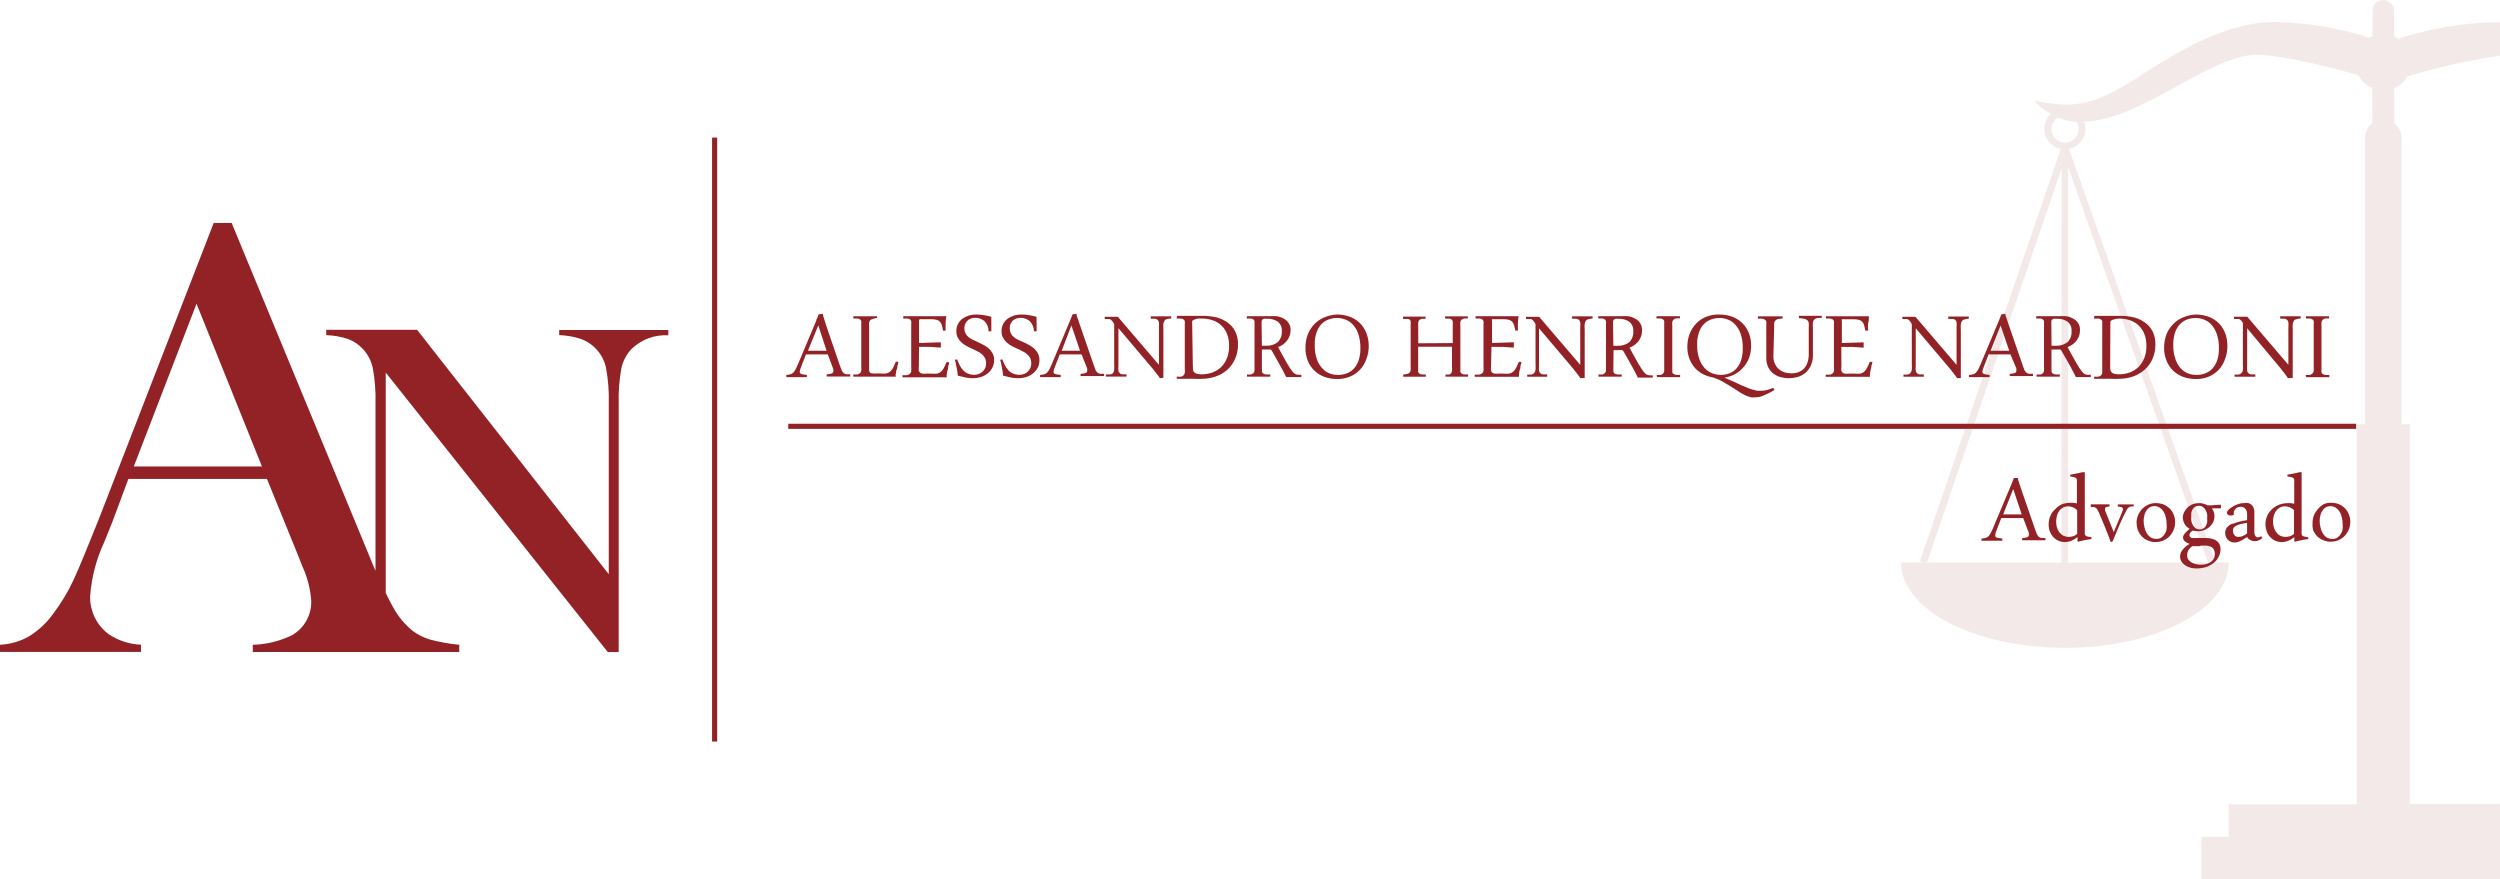 <?xml version="1.0" encoding="UTF-8"?> <svg xmlns="http://www.w3.org/2000/svg" id="Camada_1" viewBox="0 0 488.61 171.83"><defs><style>.cls-1{fill:none;stroke:#932226;stroke-miterlimit:10;}.cls-2,.cls-3{fill:#932226;}.cls-3{isolation:isolate;opacity:.1;}</style></defs><path class="cls-3" d="M462.23,26.96v55.96h-1.62v74.27h-25.03v6.34h-5.33v8.3h58.35v-14.71h-17.6V82.92h-1.62V26.96c0-1.12-.54-2.16-1.43-2.83v-6.88c1.08-.48,1.99-1.3,2.58-2.33,5.92-1.79,11.96-3.14,18.08-4.04V4.35h-1.09c-6.38,.15-12.71,1.23-18.76,3.22-.27-.18-.55-.33-.85-.46V1.96c-.09-1.17-1.11-2.04-2.28-1.95-1.05,.08-1.87,.91-1.95,1.95V7.05c-.21,.09-.43,.2-.63,.32-5.94-1.91-12.14-2.95-18.39-3.08-12.36,0-24.69,9.81-30.25,12.9s-9.34,4.12-16.91,2.45c.97,1.05,2.09,1.94,3.33,2.63-1.62,1.5-1.71,4.03-.2,5.64,.57,.61,1.31,1.03,2.13,1.19l-27.53,80.61,.64,.22h-4.34c0,9.2,14.34,16.69,32.03,16.69s32.03-7.47,32.03-16.69h-3.33l.63-.22-28.52-80.61c1.87-.38,3.21-2.02,3.21-3.92,0-.48-.09-.95-.27-1.39,11.39-.33,25.02-13.48,34.19-13.07,5.48,.24,14.06,2.45,19.43,3.99,.59,1.13,1.56,2.01,2.73,2.51v6.88c-.89,.67-1.42,1.72-1.41,2.83h-.02Zm-59.34,83h-26.28l26.32-77.05-.04,77.05h0Zm28.64,0h-27.31V32.72l27.31,77.22h0Zm-27.96-82.07c-1.47-.02-2.64-1.23-2.61-2.71,.01-.9,.48-1.72,1.23-2.2,1.17,.48,2.41,.77,3.68,.85,.27,.43,.41,.92,.42,1.42-.03,1.47-1.24,2.65-2.71,2.63h0Z"></path><g><line class="cls-1" x1="139.67" y1="26.89" x2="139.67" y2="144.93"></line><line class="cls-1" x1="460.5" y1="83.32" x2="154.06" y2="83.32"></line><path class="cls-2" d="M161.78,69.27h-4.26l-.96,2.47c-.12,.29-.21,.59-.26,.9,0,.2,.11,.38,.3,.45,.35,.11,.72,.17,1.09,.17v.45h-4.01v-.43c.27-.01,.53-.05,.79-.13,.21-.04,.4-.15,.55-.3,.17-.17,.32-.38,.43-.6,.15-.26,.3-.6,.49-1.02l3.58-8.53c0-.26,.19-.47,.26-.66s.15-.38,.23-.6l.79-.11c.08,.37,.18,.73,.3,1.09l.28,.92,2.81,8.23c.1,.3,.21,.59,.34,.87,.09,.18,.21,.34,.36,.47,.14,.12,.31,.2,.49,.23,.26,.02,.53,.02,.79,0v.45h-4.6v-.43c.34-.01,.68-.07,1-.17,.18-.07,.3-.25,.3-.45,.02-.11,.02-.21,0-.32-.03-.14-.07-.27-.13-.41l-.96-2.56v.02Zm-3.88-.72h3.65l-1.62-4.95-2.03,4.95Z"></path><path class="cls-2" d="M171.43,62.15c-.29,.04-.57,.09-.85,.17-.18,.05-.35,.14-.49,.26-.12,.13-.2,.29-.23,.47-.03,.26-.03,.51,0,.77v7.93c0,.23,0,.47,0,.7,.03,.16,.11,.31,.23,.43,.15,.08,.32,.12,.49,.11,.27,.03,.54,.03,.81,0h.66c.4,.04,.8,.04,1.19,0,.29-.07,.56-.21,.79-.41,.22-.22,.41-.47,.55-.75,.15-.32,.32-.68,.51-1.13h.49c0,.24-.06,.5-.19,.77,0,.28,0,.55-.17,.81s0,.51-.13,.75,0,.43,0,.58h-8.31v-.43c.28,.02,.55,.02,.83,0,.18-.05,.34-.14,.49-.26,.12-.13,.2-.29,.23-.47,.03-.26,.03-.51,0-.77v-8.4c.03-.16,.03-.33,0-.49-.03-.13-.11-.25-.21-.34-.15-.1-.32-.16-.49-.19h-.85v-.45h4.63l.02,.34h0Z"></path><path class="cls-2" d="M179.56,71.68c0,.23,0,.47,0,.7,.03,.16,.11,.31,.23,.43,.13,.12,.29,.19,.47,.21,.27,.03,.54,.03,.81,0h.94c.39,.04,.78,.04,1.17,0,.28-.07,.55-.21,.77-.41,.23-.21,.42-.47,.55-.75,.17-.32,.34-.68,.53-1.13l.47,.11c0,.24-.06,.5-.19,.77,0,.28,0,.55-.15,.81-.06,.25-.1,.49-.13,.75-.02,.19-.02,.38,0,.58h-8.65v-.43c.31,.02,.61,.02,.92,0,.19-.05,.38-.13,.53-.26,.14-.12,.23-.29,.26-.47,.03-.26,.03-.51,0-.77v-8.55c.03-.16,.03-.33,0-.49-.03-.13-.11-.25-.21-.34-.15-.1-.32-.16-.49-.19h-.85v-.45h8.4c-.07,.45-.11,.89-.13,1.34v1.47h-.51c-.05-.37-.13-.73-.23-1.09-.09-.24-.22-.47-.38-.66-.18-.18-.41-.31-.66-.36-.34-.09-.69-.12-1.04-.11h-1.77c-.16-.04-.33-.04-.49,0-.09,.11-.12,.25-.11,.38v4.26l4.26-.13h0v1.04l-2.13-.15h-2.13l-.04,3.86-.02,.03Z"></path><path class="cls-2" d="M187.06,70.23c.16,.41,.33,.81,.53,1.19,.17,.35,.39,.68,.66,.96,.26,.27,.57,.49,.92,.64,.4,.16,.83,.24,1.26,.23,.31,0,.62-.06,.92-.17,.27-.11,.52-.26,.72-.47,.2-.2,.37-.44,.49-.7,.12-.28,.17-.59,.17-.9,0-.36-.07-.72-.23-1.04-.15-.28-.35-.54-.6-.75-.26-.22-.55-.41-.85-.55l-.96-.47c-.38-.17-.77-.34-1.15-.55-.36-.19-.7-.43-1-.7-.3-.28-.55-.6-.75-.96-.2-.39-.29-.82-.28-1.26,0-.49,.1-.97,.32-1.41,.21-.4,.5-.75,.85-1.02,.39-.27,.81-.48,1.26-.62,.5-.15,1.02-.22,1.53-.21,.49,0,.97,.04,1.45,.13,.48,.07,.96,.18,1.43,.32v2.84h-.53c0-.73-.29-1.44-.79-1.98-.52-.45-1.19-.69-1.88-.66-.28,0-.56,.05-.83,.15-.24,.09-.46,.22-.64,.41-.18,.17-.33,.38-.43,.62-.11,.25-.17,.53-.17,.81,0,.34,.05,.69,.19,1,.14,.26,.32,.5,.53,.7,.24,.21,.5,.39,.79,.53l.94,.43,1.19,.58c.39,.19,.76,.44,1.09,.72,.31,.29,.58,.63,.79,1,.21,.41,.31,.86,.3,1.32,0,1.02-.47,1.98-1.28,2.6-.39,.32-.84,.56-1.32,.7-.5,.15-1.01,.23-1.53,.23-.48,0-.96-.04-1.43-.13l-1.56-.38c0-.55-.13-1.07-.21-1.56s-.19-.98-.34-1.53l.43-.09h0Z"></path><path class="cls-2" d="M195.89,70.23c.16,.41,.33,.81,.53,1.19,.18,.35,.41,.68,.68,.96,.25,.28,.57,.5,.92,.64,.4,.16,.83,.24,1.26,.23,.31,0,.61-.06,.9-.17,.27-.11,.52-.26,.72-.47,.21-.2,.38-.44,.49-.7,.12-.28,.17-.59,.17-.9,0-.36-.07-.72-.23-1.04-.15-.28-.35-.54-.6-.75-.26-.23-.54-.41-.85-.55-.3-.17-.64-.32-.96-.47s-.75-.34-1.13-.55c-.37-.18-.72-.42-1.02-.7s-.55-.6-.75-.96c-.2-.39-.29-.82-.28-1.26,0-.49,.1-.97,.32-1.41,.21-.4,.5-.75,.85-1.02,.39-.27,.81-.48,1.26-.62,.5-.15,1.02-.22,1.53-.21,.49,0,.99,.04,1.47,.13,.48,.07,.96,.18,1.43,.32-.02,.25-.02,.5,0,.75v2.09h-.51c-.02-.74-.31-1.44-.81-1.98-.52-.45-1.19-.69-1.88-.66-.28,0-.55,.05-.81,.15-.25,.08-.48,.22-.66,.41-.18,.18-.32,.39-.43,.62-.11,.26-.16,.53-.15,.81,0,.34,.05,.69,.19,1,.12,.27,.3,.51,.53,.7,.23,.22,.48,.4,.77,.53l.94,.43c.41,.17,.81,.36,1.19,.58,.39,.19,.76,.44,1.09,.72,.32,.28,.59,.62,.79,1,.21,.41,.31,.86,.3,1.32,0,.52-.1,1.03-.34,1.49-.23,.43-.55,.81-.94,1.11-.39,.33-.84,.56-1.32,.7-.5,.15-1.01,.23-1.53,.23-.48,0-.96-.05-1.43-.13l-1.56-.38c0-.55-.13-1.07-.21-1.56s-.19-.98-.34-1.53l.41-.09h0Z"></path><path class="cls-2" d="M211.38,69.27h-4.26l-.96,2.47c-.12,.29-.21,.59-.26,.9,0,.2,.12,.39,.32,.45,.35,.12,.72,.17,1.09,.17v.45h-4.03v-.43c.27-.01,.55-.06,.81-.13,.2-.04,.39-.15,.53-.3,.17-.18,.32-.38,.45-.6,.13-.26,.3-.6,.47-1.02l3.58-8.53c.11-.26,.19-.47,.26-.66s.15-.38,.23-.6l.79-.11c0,.41,.19,.77,.3,1.09s.19,.64,.3,.92l2.81,8.14c.09,.3,.2,.59,.32,.87,.09,.18,.22,.34,.36,.47,.15,.12,.32,.2,.51,.23,.26,.02,.53,.02,.79,0v.45h-4.6v-.43c.34-.01,.68-.07,1-.17,.18-.07,.3-.25,.3-.45v-.32s0-.26-.13-.41l-.98-2.47v.02Zm-3.88-.72h3.58l-1.68-4.95-1.9,4.95h0Z"></path><path class="cls-2" d="M226.69,73.9c-.21-.32-.44-.62-.68-.92-.21-.3-.43-.58-.68-.87l-6.74-7.97v7.38c-.04,.3-.04,.61,0,.92,.03,.19,.12,.36,.26,.49,.13,.13,.3,.22,.49,.23h.83v.45h-4.03v-.43c.28,.02,.55,.02,.83,0,.19-.02,.36-.08,.51-.19,.14-.19,.24-.41,.28-.64,.03-.39,.03-.78,0-1.17v-7.74c-.02-.12-.06-.24-.13-.34-.12-.2-.27-.39-.45-.55-.08-.08-.18-.14-.28-.19-.13-.02-.27-.02-.41,0h-.58v-.45h2.56l8.04,9.4v-7.38c.03-.3,.03-.61,0-.92-.03-.19-.12-.36-.26-.49s-.32-.21-.51-.23h-.83v-.47h4.01v.43c-.27,0-.53,.03-.79,.09-.19,.03-.37,.13-.49,.28-.14,.19-.23,.41-.26,.64-.03,.39-.03,.78,0,1.17v9.4l-.7,.09v-.02Z"></path><path class="cls-2" d="M230.06,61.73h5.03c.87,0,1.75,.09,2.6,.28,.76,.19,1.49,.51,2.13,.96,.66,.43,1.2,1.03,1.56,1.73,.41,.81,.61,1.71,.58,2.62,.02,.98-.18,1.94-.58,2.84-.35,.81-.88,1.54-1.53,2.13-.67,.58-1.44,1.02-2.28,1.3-.88,.3-1.8,.45-2.73,.45-.45,.03-.91,.03-1.36,0s-.91-.03-1.36,0h-2.13v-.43c.28,.03,.57,.03,.85,0,.19-.03,.36-.12,.49-.26,.12-.13,.2-.29,.23-.47,.03-.26,.03-.51,0-.77v-8.78c.02-.18,.02-.36,0-.53-.02-.14-.1-.26-.21-.34-.15-.11-.33-.18-.51-.19-.3-.02-.6-.02-.9,0l.13-.53h-.01Zm3.09,9.75c0,.22,0,.44,0,.66,0,.19,.06,.38,.17,.53,.14,.17,.32,.3,.53,.36,.34,.1,.69,.14,1.04,.13,.73,0,1.45-.13,2.13-.38,.64-.24,1.23-.62,1.71-1.11,.49-.5,.87-1.11,1.11-1.77,.27-.75,.4-1.53,.38-2.32,.02-.79-.12-1.58-.41-2.32-.24-.63-.62-1.2-1.11-1.66-.48-.45-1.06-.8-1.68-1-.69-.24-1.41-.35-2.13-.34h-.75c-.2,.03-.39,.08-.58,.15l-.41,.19s-.15,.13-.15,.21l.13,8.68h.02Z"></path><path class="cls-2" d="M246.64,72.13c0,.17,0,.34,0,.51,.04,.13,.11,.25,.21,.34,.15,.1,.31,.17,.49,.19,.3,.04,.61,.04,.92,0v.45h-4.54v-.43c.26,.02,.53,.02,.79,0,.17-.05,.32-.14,.45-.26,.12-.13,.2-.29,.23-.47,0-.26,0-.51,0-.77v-8.42c0-.16,0-.33,0-.49-.03-.13-.11-.25-.21-.34-.14-.1-.3-.17-.47-.19h-.83v-.45h3.33c.34-.02,.68-.02,1.02,0,.5-.03,1-.03,1.49,0,.48,.07,.94,.23,1.36,.47,.4,.2,.73,.5,.98,.87,.27,.42,.41,.91,.38,1.41,0,.37-.06,.74-.19,1.09-.25,.68-.69,1.26-1.28,1.68-.3,.22-.63,.39-.98,.51,.28,.51,.53,1,.79,1.45s.51,.9,.72,1.3,.43,.72,.6,1c.13,.24,.28,.47,.45,.68,.12,.19,.26,.36,.41,.53,.11,.12,.24,.22,.38,.3,.15,.08,.32,.13,.49,.15,.23,.02,.47,.02,.7,0v.45h-2.96l-.38-.77-.62-1.17-.81-1.45c-.28-.53-.6-1.07-.9-1.6l-.15-.23c-.05-.06-.1-.11-.17-.15-.1-.02-.2-.02-.3,0-.15-.03-.3-.03-.45,0h-.96v3.81Zm0-4.56h.79c.82,.05,1.62-.19,2.28-.68,.57-.56,.87-1.34,.81-2.13,.08-.71-.21-1.42-.77-1.88-.62-.43-1.38-.63-2.13-.58-.2-.03-.4-.03-.6,0-.13,.03-.24,.1-.32,.21-.07,.09-.11,.2-.13,.32,0,.15,0,.3,0,.45l.06,4.28h.01Z"></path><path class="cls-2" d="M261.33,61.47c.85,0,1.69,.14,2.49,.43,.73,.28,1.4,.7,1.96,1.24,.55,.55,.98,1.21,1.26,1.94,.32,.8,.48,1.65,.47,2.52,.01,.87-.14,1.74-.45,2.56-.27,.79-.71,1.52-1.28,2.13-.55,.57-1.21,1.02-1.94,1.32-.8,.32-1.65,.48-2.52,.47-.85,0-1.69-.14-2.49-.43-.73-.27-1.4-.69-1.96-1.24-.56-.54-1-1.19-1.28-1.92-.31-.81-.46-1.67-.45-2.54,0-.87,.14-1.74,.45-2.56,.28-.74,.71-1.43,1.26-2,.54-.58,1.21-1.04,1.94-1.34,.8-.35,1.66-.55,2.54-.58h0Zm0,.68c-.56,0-1.12,.09-1.64,.28-.53,.19-1.01,.5-1.41,.9-.43,.47-.76,1.02-.96,1.62-.27,.78-.39,1.6-.36,2.43-.03,.95,.11,1.91,.41,2.81,.22,.67,.59,1.29,1.07,1.81,.4,.44,.9,.78,1.45,1,.51,.18,1.05,.28,1.6,.28s1.13-.09,1.66-.28,1-.49,1.39-.9c.44-.46,.77-1.02,.98-1.62,.26-.78,.38-1.59,.36-2.41,.02-.95-.12-1.9-.41-2.81-.23-.68-.59-1.3-1.07-1.83-.4-.44-.91-.78-1.47-.98-.54-.21-1.11-.31-1.68-.3h.08Z"></path><path class="cls-2" d="M283.93,67.04v-3.75c.01-.16,.01-.33,0-.49-.03-.13-.11-.25-.21-.34-.13-.1-.29-.16-.45-.19h-.83v-.45h4.43v.43c-.26-.02-.53-.02-.79,0-.17,.05-.32,.14-.45,.26-.12,.13-.2,.29-.21,.47-.03,.26-.03,.51,0,.77v8.4c-.01,.17-.01,.34,0,.51,.04,.13,.11,.24,.21,.32,.14,.1,.3,.17,.47,.19,.28,.03,.55,.03,.83,0v.45h-4.41v-.43c.26,.02,.51,.02,.77,0,.1-.05,.19-.11,.28-.19,.12-.13,.2-.29,.21-.47,.03-.26,.03-.51,0-.77v-3.99h-6.61v4.39c-.01,.17-.01,.34,0,.51,.04,.13,.11,.24,.21,.32,.13,.1,.28,.17,.45,.19,.28,.03,.56,.03,.83,0v.45h-4.41v-.43c.27-.01,.53-.06,.79-.13,.17-.03,.32-.11,.45-.23,.11-.14,.18-.3,.21-.47,.03-.26,.03-.51,0-.77v-8.31c.03-.16,.03-.33,0-.49-.02-.13-.09-.26-.19-.34-.14-.08-.3-.12-.47-.13h-.83v-.45h4.41v.43c-.26-.02-.51-.02-.77,0-.17,.05-.33,.14-.47,.26-.11,.13-.18,.3-.19,.47-.03,.26-.03,.51,0,.77v3.28l6.74-.04h0Z"></path><path class="cls-2" d="M291.41,71.68c-.03,.23-.03,.47,0,.7,.02,.16,.1,.31,.21,.43,.13,.11,.3,.19,.47,.21,.27,.03,.54,.03,.81,0h.94c.39,.04,.78,.04,1.17,0,.28-.07,.55-.21,.77-.41,.23-.21,.42-.47,.55-.75,.17-.32,.34-.68,.53-1.13h.49c0,.24-.06,.5-.19,.77,0,.28,0,.55-.15,.81-.06,.25-.1,.49-.13,.75-.02,.19-.02,.38,0,.58h-8.65v-.43c.31,.02,.61,.02,.92,0,.19-.05,.38-.13,.53-.26,.14-.12,.23-.29,.26-.47,.03-.26,.03-.51,0-.77v-8.44c.03-.16,.03-.33,0-.49-.03-.13-.11-.25-.21-.34-.15-.1-.32-.16-.49-.19h-.85v-.45h8.4c-.07,.45-.11,.89-.13,1.34v1.47h-.49c-.09-.43-.17-.79-.26-1.09-.08-.25-.21-.47-.38-.66-.18-.18-.41-.31-.66-.36-.33-.09-.68-.12-1.02-.11h-1.75c-.16-.03-.33-.03-.49,0-.05,.12-.05,.26,0,.38v4.26l4.26-.13h0v1.04l-2.24-.15h-2.13l-.09,3.86v.03Z"></path><path class="cls-2" d="M308.87,73.9c-.21-.32-.45-.62-.66-.9s-.45-.58-.68-.87l-6.74-7.97v7.38c-.03,.3-.03,.61,0,.92,.04,.18,.13,.35,.26,.49,.14,.13,.32,.21,.51,.23h.83v.45h-3.9v-.43c.28,.02,.55,.02,.83,0,.19-.04,.37-.14,.51-.28,.14-.19,.24-.41,.28-.64,.03-.39,.03-.78,0-1.17v-7.67c-.02-.12-.06-.24-.13-.34-.12-.2-.27-.39-.45-.55-.08-.08-.18-.14-.28-.19h-1v-.45h2.56l8.04,9.4v-7.38c.03-.3,.03-.61,0-.92-.03-.19-.12-.36-.26-.49s-.32-.21-.51-.23h-.83v-.47h4.01v.43c-.27,.01-.53,.06-.79,.13-.19,.02-.37,.12-.49,.28-.14,.19-.23,.41-.26,.64-.04,.39-.04,.78,0,1.17v9.4l-.85,.04h0Z"></path><path class="cls-2" d="M315.33,72.13c-.01,.17-.01,.34,0,.51,.04,.13,.11,.25,.21,.34,.15,.1,.31,.17,.49,.19,.3,.04,.61,.04,.92,0v.45h-4.54v-.43c.26,.02,.53,.02,.79,0,.17-.05,.32-.14,.45-.26s.21-.29,.23-.47c.01-.26,.01-.51,0-.77v-8.42c.02-.16,.02-.33,0-.49-.03-.13-.11-.25-.21-.34-.14-.1-.3-.17-.47-.19-.28-.02-.55-.02-.83,0v-.45h3.33c.34-.02,.68-.02,1.02,0,.5-.03,1-.03,1.49,0,.48,.07,.94,.23,1.36,.47,.4,.2,.73,.5,.98,.87,.27,.42,.41,.91,.38,1.41,.02,.77-.23,1.52-.7,2.13-.22,.29-.48,.54-.77,.75-.3,.22-.63,.39-.98,.51,.28,.51,.53,1,.79,1.45s.51,.9,.72,1.3c.21,.41,.43,.72,.6,1,.13,.24,.28,.47,.45,.68,.12,.19,.26,.36,.41,.53,.11,.12,.24,.22,.38,.3,.15,.07,.32,.13,.49,.15,.23,.02,.47,.02,.7,0v.45h-2.92l-.38-.77-.62-1.17c-.23-.45-.51-.92-.81-1.45l-.9-1.6-.15-.23c-.05-.06-.1-.11-.17-.15-.1-.02-.2-.02-.3,0-.15-.03-.3-.03-.45,0h-.96l-.04,3.69h0Zm0-4.55h.79c.82,.05,1.62-.19,2.28-.68,.57-.55,.87-1.34,.81-2.13,.08-.71-.21-1.42-.77-1.88-.62-.43-1.38-.63-2.13-.58-.2-.03-.4-.03-.6,0-.13,.03-.24,.1-.32,.21-.07,.09-.11,.2-.13,.32-.01,.15-.01,.3,0,.45l.06,4.28h.01Z"></path><path class="cls-2" d="M323.77,73.28c.26,.02,.53,.02,.79,0,.17-.05,.33-.14,.47-.26,.12-.13,.2-.29,.23-.47,.01-.26,.01-.51,0-.77v-8.51c.02-.16,.02-.33,0-.49-.02-.14-.1-.26-.21-.34-.15-.1-.31-.17-.49-.19-.27-.02-.54-.02-.81,0v-.45h4.58v.43c-.26-.02-.53-.02-.79,0-.17,.05-.33,.14-.47,.26-.13,.13-.21,.29-.23,.47-.03,.25-.03,.5,0,.75v8.53c-.01,.17-.01,.34,0,.51,.04,.13,.11,.24,.21,.32,.15,.1,.32,.16,.49,.19,.28,.03,.55,.03,.83,0v.45h-4.5l-.11-.43h.01Z"></path><path class="cls-2" d="M336.07,61.47c.85,0,1.69,.14,2.49,.43,.73,.27,1.4,.69,1.96,1.24,.55,.55,.99,1.2,1.28,1.92,.31,.81,.46,1.67,.45,2.54,0,.78-.12,1.55-.38,2.28-.24,.68-.61,1.31-1.09,1.85-.45,.55-1,1.01-1.62,1.36-.66,.37-1.38,.61-2.13,.72h0l1.43,.62,1.36,.62c.51,.26,.98,.45,1.41,.62,.38,.16,.76,.31,1.15,.43l1,.26c.31,.02,.63,.02,.94,0,.37,0,.73-.06,1.09-.15,.4-.11,.79-.25,1.17-.41l.23,.43c-.68,.41-1.39,.77-2.13,1.07-.52,.24-1.09,.36-1.66,.36-.26,.02-.53,.02-.79,0l-.81-.26c-.3-.12-.59-.27-.87-.43-.35-.19-.7-.41-1.02-.64-.68-.45-1.26-.81-1.77-1.11s-.94-.55-1.32-.77-.75-.36-1.04-.47c-.28-.12-.57-.21-.87-.26-.67-.14-1.32-.38-1.92-.72-.57-.34-1.09-.77-1.51-1.28-.43-.54-.76-1.14-.98-1.79-.23-.69-.34-1.41-.34-2.13,0-.87,.14-1.73,.45-2.54,.28-.74,.71-1.43,1.26-2,.55-.58,1.22-1.04,1.96-1.34,.84-.32,1.74-.48,2.64-.45h-.02Zm0,.68c-.56,0-1.11,.09-1.64,.28-.53,.19-1.01,.5-1.41,.9-.44,.46-.76,1.02-.96,1.62-.27,.77-.39,1.59-.36,2.41-.03,.96,.11,1.91,.43,2.81,.23,.68,.6,1.31,1.09,1.83,.41,.43,.92,.76,1.47,.98,.53,.18,1.08,.28,1.64,.28s1.11-.09,1.64-.28c.51-.2,.98-.5,1.36-.9,.42-.47,.74-1.02,.94-1.62,.25-.78,.36-1.59,.34-2.41,.03-.95-.11-1.91-.41-2.81-.23-.67-.59-1.29-1.07-1.81-.39-.44-.89-.78-1.45-.98-.54-.22-1.12-.32-1.71-.3h.1Z"></path><path class="cls-2" d="M346.6,69.61c-.01,.53,.09,1.06,.32,1.53,.18,.41,.45,.76,.79,1.04,.32,.27,.7,.48,1.11,.6,.42,.13,.86,.19,1.3,.19s.86-.06,1.28-.19c.86-.29,1.54-.97,1.83-1.83,.2-.56,.29-1.15,.28-1.75v-5.24c.03-.29,.03-.58,0-.87-.05-.2-.15-.38-.3-.53-.18-.14-.39-.23-.62-.26-.33-.06-.67-.1-1-.11v-.47h4.46v.43c-.3-.02-.6-.02-.9,0-.2,.05-.39,.14-.55,.28-.15,.17-.24,.38-.28,.6-.03,.35-.03,.7,0,1.04v5.29c.03,.73-.12,1.46-.43,2.13-.25,.54-.61,1.02-1.07,1.41-.45,.36-.96,.63-1.51,.79-.56,.15-1.14,.23-1.73,.23s-1.11-.08-1.64-.23c-.51-.15-.99-.39-1.41-.72-.4-.33-.73-.75-.96-1.22-.25-.55-.37-1.15-.36-1.75v-6.63c.02-.17,.02-.34,0-.51-.03-.14-.11-.26-.23-.34-.15-.12-.32-.2-.51-.23-.3-.03-.6-.03-.9,0v-.47h4.82v.43l-.87,.09c-.19,.05-.37,.14-.51,.28-.13,.14-.22,.31-.26,.49-.03,.26-.03,.51,0,.77l-.15,5.76v-.03Z"></path><path class="cls-2" d="M359.88,71.68c-.03,.23-.03,.47,0,.7,.02,.16,.1,.31,.21,.43,.13,.11,.3,.19,.47,.21,.28,.03,.55,.03,.83,0h1.04c.39,.04,.78,.04,1.17,0,.29-.06,.55-.2,.77-.41,.23-.21,.42-.47,.55-.75,.17-.32,.34-.68,.53-1.13h.49c0,.24-.06,.5-.19,.77,0,.28-.11,.55-.15,.81-.06,.25-.1,.49-.13,.75-.02,.19-.02,.38,0,.58h-8.65v-.43c.31,.02,.61,.02,.92,0,.15-.05,.3-.13,.43-.23,.14-.12,.23-.29,.26-.47,.03-.26,.03-.51,0-.77v-8.46c.03-.16,.03-.33,0-.49-.02-.14-.1-.26-.21-.34-.15-.1-.32-.16-.49-.19h-.85v-.45h8.38c0,.43,0,.87-.13,1.34s0,.96,0,1.47h-.55c-.09-.43-.17-.79-.26-1.09-.07-.25-.2-.48-.38-.66s-.41-.31-.66-.36c-.33-.09-.68-.12-1.02-.11h-1.79c-.16-.03-.33-.03-.49,0-.05,.12-.05,.26,0,.38v4.26l4.26-.13h0v1.04l-2.24-.15h-2.13l.02,3.86v.02Z"></path><path class="cls-2" d="M382.5,73.9c-.2-.31-.42-.61-.66-.9-.21-.3-.43-.58-.68-.87l-6.74-7.97v7.38c-.04,.3-.04,.61,0,.92,.03,.19,.12,.36,.26,.49,.13,.13,.3,.22,.49,.23h.83v.45h-3.97v-.43c.28,.02,.55,.02,.83,0,.19-.04,.37-.14,.51-.28,.14-.19,.24-.41,.28-.64,.03-.39,.03-.78,0-1.17v-7.67c-.02-.12-.06-.24-.13-.34-.12-.2-.27-.39-.45-.55-.08-.08-.18-.14-.28-.19-.13-.02-.27-.02-.41,0h-.58v-.45h2.56l8.04,9.4v-7.38c.03-.3,.03-.61,0-.92-.03-.19-.12-.36-.26-.49-.15-.12-.34-.18-.53-.19h-.83v-.47h4.01v.43c-.27,.01-.55,.05-.81,.13-.19,.03-.37,.13-.49,.28-.14,.19-.23,.41-.26,.64-.03,.39-.03,.78,0,1.17v9.4h-.73Z"></path><path class="cls-2" d="M392.92,69.27h-4.26l-.96,2.47c-.12,.29-.21,.59-.26,.9,0,.2,.12,.39,.32,.45,.35,.12,.72,.17,1.09,.17v.45h-4.03v-.43c.27-.01,.55-.05,.81-.13,.2-.04,.39-.15,.53-.3,.17-.18,.32-.38,.45-.6,.13-.26,.3-.6,.47-1.02l3.58-8.53c.11-.26,.19-.47,.26-.66s.15-.38,.23-.6l.79-.11c0,.41,.19,.77,.3,1.09s.19,.64,.3,.92l2.81,8.14c.09,.3,.2,.59,.32,.87,.09,.18,.22,.34,.36,.47,.15,.12,.32,.2,.51,.23,.26,.02,.53,.02,.79,0v.45h-4.54v-.43c.34-.01,.68-.07,1-.17,.18-.07,.3-.25,.3-.45v-.32s0-.26-.13-.41l-1.04-2.47v.02Zm-3.88-.72h3.65l-1.68-4.95-1.96,4.95h-.01Z"></path><path class="cls-2" d="M400.96,72.13c-.01,.17-.01,.34,0,.51,.03,.14,.1,.26,.21,.34,.15,.1,.31,.17,.49,.19,.3,.04,.61,.04,.92,0v.45h-4.54v-.43c.26,.02,.53,.02,.79,0,.17-.05,.32-.14,.45-.26,.12-.13,.2-.29,.21-.47,.03-.26,.03-.51,0-.77v-8.42c.01-.16,.01-.33,0-.49-.03-.13-.11-.25-.21-.34-.14-.1-.3-.17-.47-.19h-.83v-.45h3.33c.34-.02,.68-.02,1.02,0,.5-.03,1-.03,1.49,0,.48,.07,.94,.23,1.36,.47,.4,.2,.73,.5,.98,.87,.26,.42,.39,.91,.36,1.41,0,.37-.05,.74-.17,1.09-.25,.68-.69,1.26-1.28,1.68-.3,.22-.63,.39-.98,.51,.28,.51,.53,1,.79,1.45l.72,1.3c.21,.38,.41,.72,.6,1,.13,.24,.28,.47,.45,.68,.12,.19,.26,.36,.41,.53,.1,.13,.23,.23,.38,.3s.31,.13,.47,.15h.72v.45h-2.92l-.38-.77-.62-1.17-.81-1.45c-.3-.53-.6-1.07-.92-1.6l-.13-.23c-.05-.07-.12-.12-.19-.15-.09-.03-.19-.03-.28,0-.15-.03-.3-.03-.45,0h-.98v3.81Zm.01-4.56h.81c.82,.05,1.62-.19,2.28-.68,.57-.55,.87-1.34,.81-2.13,.08-.71-.21-1.42-.77-1.88-.62-.43-1.38-.63-2.13-.58-.21-.03-.41-.03-.62,0-.12,.03-.23,.11-.3,.21-.09,.08-.13,.2-.13,.32-.01,.15-.01,.3,0,.45l.04,4.28h0Z"></path><path class="cls-2" d="M409.34,61.73h5.05c.87,0,1.75,.09,2.6,.28,.76,.19,1.49,.51,2.13,.96,.66,.44,1.19,1.03,1.56,1.73,.41,.81,.61,1.71,.58,2.62,.02,.98-.18,1.94-.58,2.84-.35,.82-.89,1.55-1.56,2.13-.66,.58-1.43,1.02-2.26,1.3-.88,.3-1.8,.45-2.73,.45-.45,.03-.91,.03-1.36,0s-.91-.03-1.36,0h-2.13v-.43c.28,.03,.57,.03,.85,0,.19-.03,.37-.12,.51-.26,.12-.13,.2-.29,.23-.47,.01-.26,.01-.51,0-.77v-8.78c.01-.18,.01-.36,0-.53-.03-.13-.11-.25-.21-.34-.15-.11-.33-.17-.51-.19h-.9l.09-.53h0Zm3.09,9.75v.66c.01,.19,.08,.38,.19,.53,.13,.18,.32,.3,.53,.36,.33,.1,.68,.14,1.02,.13,.73,0,1.45-.13,2.13-.38,.64-.24,1.23-.62,1.71-1.11,.48-.51,.86-1.11,1.11-1.77,.27-.75,.4-1.53,.38-2.32,.02-.79-.12-1.58-.41-2.32-.25-.63-.63-1.19-1.11-1.66-.48-.45-1.06-.79-1.68-1-.69-.23-1.41-.35-2.13-.34l-.58,.06-.6,.15-.38,.19s-.15,.13-.15,.21l-.04,8.61h.01Z"></path><path class="cls-2" d="M429.14,61.47c.86,0,1.71,.14,2.52,.43,.73,.28,1.4,.7,1.96,1.24,.55,.55,.98,1.21,1.26,1.94,.31,.8,.46,1.66,.45,2.52,.01,.87-.14,1.74-.45,2.56-.26,.79-.69,1.52-1.26,2.13-.55,.57-1.21,1.02-1.94,1.32-.8,.33-1.67,.49-2.54,.47-.85,0-1.69-.14-2.49-.43-.73-.28-1.39-.7-1.96-1.24-.55-.55-.97-1.2-1.26-1.92-.33-.8-.49-1.67-.47-2.54,0-.87,.14-1.74,.45-2.56,.28-.75,.72-1.43,1.28-2,.54-.58,1.2-1.04,1.94-1.34,.79-.35,1.65-.54,2.52-.58h0Zm0,.68c-.57,0-1.13,.09-1.66,.28-.52,.19-1,.5-1.39,.9-.44,.46-.77,1.02-.98,1.62-.26,.78-.38,1.61-.36,2.43-.02,.96,.12,1.91,.43,2.81,.22,.67,.57,1.29,1.04,1.81,.41,.44,.91,.78,1.47,1,1.05,.37,2.19,.37,3.24,0,.53-.19,1.01-.5,1.41-.9,.43-.47,.76-1.02,.98-1.62,.26-.78,.38-1.59,.36-2.41,.02-.96-.12-1.91-.43-2.81-.22-.68-.59-1.3-1.07-1.83-.39-.44-.89-.78-1.45-.98-.53-.21-1.09-.31-1.66-.3h.07Z"></path><path class="cls-2" d="M447.16,73.9l-.64-.9c-.21-.3-.45-.58-.68-.87l-6.65-7.97v7.38c-.03,.3-.03,.61,0,.92,.03,.19,.12,.36,.26,.49s.32,.21,.51,.23h.83v.45h-4.05v-.43c.28,.02,.55,.02,.83,0,.19-.04,.37-.14,.51-.28,.16-.18,.26-.4,.28-.64,.03-.39,.03-.78,0-1.17v-7.14c.02-.18,.02-.36,0-.53,.01-.11,.01-.23,0-.34l-.21-.28c-.06-.11-.14-.2-.23-.28s-.19-.14-.3-.19c-.13-.02-.27-.02-.41,0h-.58v-.45h2.58l8.04,9.4v-7.38c.04-.3,.04-.61,0-.92-.03-.19-.12-.36-.26-.49s-.32-.21-.51-.23h-.83v-.47h4.01v.43c-.27,.01-.55,.06-.81,.13-.19,.04-.36,.13-.49,.28-.13,.19-.21,.41-.26,.64-.03,.39-.03,.78,0,1.17v9.4l-.94,.04h0Z"></path><path class="cls-2" d="M450.63,73.28c.26,.02,.53,.02,.79,0,.21-.05,.4-.15,.55-.3,.12-.13,.2-.29,.23-.47,.03-.26,.03-.51,0-.77v-8.46c.03-.16,.03-.33,0-.49-.02-.14-.1-.26-.21-.34-.14-.1-.3-.16-.47-.19h-.83v-.45h4.52v.43c-.26-.02-.51-.02-.77,0-.18,.05-.35,.14-.49,.26-.12,.13-.2,.29-.23,.47-.03,.25-.03,.5,0,.75v8.53c-.02,.17-.02,.34,0,.51,.03,.13,.1,.24,.21,.32,.14,.1,.3,.16,.47,.19,.28,.03,.57,.03,.85,0v.45h-4.5l-.13-.43h0Z"></path><path class="cls-2" d="M395.4,101.25h-4.26l-.96,2.47c-.11,.29-.19,.59-.23,.9-.02,.2,.11,.39,.3,.45,.35,.11,.72,.17,1.09,.17v.45h-4.07v-.43c.27,0,.53-.06,.79-.13,.21-.05,.4-.15,.55-.3,.17-.17,.32-.38,.43-.6,.15-.26,.3-.6,.49-1.02l3.58-8.53c.11-.26,.19-.47,.26-.66s.15-.38,.23-.6h.79c0,.41,.19,.77,.28,1.09l.3,.92,2.81,8.14c.1,.3,.21,.59,.34,.87,.09,.18,.2,.33,.34,.47,.15,.12,.33,.2,.51,.23,.26,.02,.53,.02,.79,0v.45h-4.54v-.43c.34,0,.68-.07,1-.17,.19-.06,.32-.25,.3-.45,.02-.11,.02-.21,0-.32,0,0,0-.26-.13-.41l-.98-2.58v.02Zm-3.89-.72h3.62l-1.66-4.95-1.96,4.95Z"></path><path class="cls-2" d="M407.46,92.3v11.51c-.01,.19-.01,.38,0,.58,.01,.13,.08,.25,.19,.32,.12,.09,.26,.15,.41,.17l.7,.13v.34l-.83,.13-.77,.15-.62,.15-.38,.11-.13-.11v-.81c-.37,.31-.79,.56-1.24,.75-.4,.15-.81,.23-1.24,.23s-.85-.09-1.24-.26c-.38-.17-.72-.41-1-.7-.29-.32-.52-.69-.68-1.09-.35-1.01-.31-2.11,.11-3.09,.21-.5,.53-.94,.94-1.3,.36-.38,.79-.7,1.26-.94,.54-.2,1.11-.3,1.68-.3h.55c.25,.02,.5,.06,.75,.13v-4.09c.01-.18,.01-.37,0-.55-.02-.12-.08-.23-.17-.32-.12-.1-.27-.16-.43-.19l-.72-.13v-.34l.92-.17,.83-.17,.64-.15h.38l.09,.02h0Zm-1.49,7.43c-.22-.25-.5-.45-.81-.58-.3-.13-.63-.19-.96-.19-.36,0-.72,.08-1.04,.26-.29,.16-.54,.39-.72,.66-.2,.28-.34,.6-.43,.94-.1,.37-.15,.75-.15,1.13s.06,.76,.15,1.13c.1,.34,.26,.66,.47,.94s.47,.51,.77,.68c.33,.15,.68,.23,1.04,.23,.33,0,.65-.04,.96-.15,.26-.1,.51-.25,.72-.43v-4.63h0Z"></path><path class="cls-2" d="M412.52,105.94c-.34-1.02-.72-1.98-1.11-2.92s-.79-1.88-1.17-2.79c-.09-.21-.19-.4-.3-.6-.08-.14-.18-.26-.3-.36-.12-.08-.26-.14-.41-.17h-.6v-.53h3.67v.41c-.24,.02-.48,.07-.7,.15-.12,.05-.19,.17-.19,.3v.26l.11,.32,1.6,3.99,1.68-4.03c.04-.09,.08-.18,.11-.28,.02-.08,.02-.16,0-.23,0-.14-.09-.26-.21-.32-.25-.08-.52-.13-.79-.13v-.43h3.11v.41c-.2-.02-.4-.02-.6,0-.14,.04-.27,.1-.38,.19-.13,.1-.24,.22-.32,.36l-.32,.6-.51,1.02-.6,1.32-.66,1.58-.72,1.73-.38,.17v-.02Z"></path><path class="cls-2" d="M417.57,102.21c0-.52,.1-1.03,.3-1.51,.19-.46,.47-.88,.81-1.24,.34-.35,.75-.63,1.19-.83,.46-.21,.96-.31,1.47-.3,.53,0,1.06,.08,1.56,.28,.44,.2,.84,.47,1.19,.81,.33,.34,.58,.75,.75,1.19,.19,.46,.28,.95,.28,1.45s-.1,1.03-.3,1.51c-.19,.45-.46,.87-.79,1.24-.35,.35-.76,.63-1.22,.83s-.97,.3-1.47,.3c-.53,.02-1.05-.09-1.53-.3-.45-.17-.86-.44-1.19-.79-.68-.71-1.05-1.66-1.02-2.64h-.03Zm3.92,3.11c.33,0,.66-.08,.94-.26,.26-.18,.48-.41,.64-.68,.18-.28,.31-.59,.38-.92,.04-.34,.04-.68,0-1.02,0-.41-.04-.82-.13-1.22-.07-.4-.21-.78-.41-1.13-.18-.33-.44-.61-.75-.83-.32-.24-.71-.36-1.11-.34-.34,0-.67,.08-.96,.26-.26,.18-.48,.41-.64,.68-.18,.28-.3,.59-.36,.92-.08,.33-.13,.68-.13,1.02,0,.4,.05,.8,.15,1.19,.07,.4,.21,.79,.41,1.15,.19,.33,.44,.62,.75,.85,.36,.24,.79,.35,1.22,.32h0Z"></path><path class="cls-2" d="M426.61,101.29c0-.41,.08-.81,.26-1.17,.17-.35,.4-.67,.68-.94,.57-.55,1.34-.85,2.13-.85,.6-.03,1.2,.12,1.73,.43h.75l1.9-.13h0v.72h-1.77c.33,.42,.51,.94,.51,1.47,.01,.45-.08,.9-.28,1.3-.2,.36-.46,.68-.77,.94-.31,.25-.66,.45-1.04,.58-.36,.12-.73,.19-1.11,.19-.35,0-.7-.05-1.04-.13-.19,.09-.35,.23-.47,.41-.11,.15-.18,.33-.19,.51,0,.11,.05,.22,.13,.3,.09,.09,.2,.17,.32,.23h.41c.13,.02,.27,.02,.41,0h2c.34,0,.67,.04,1,.11,.32,.05,.62,.17,.9,.34,.27,.16,.5,.39,.66,.66,.18,.33,.26,.69,.26,1.07,0,.52-.13,1.03-.36,1.49-.23,.46-.56,.87-.96,1.19-.45,.35-.95,.62-1.49,.81-.62,.19-1.27,.29-1.92,.28-.37,0-.73-.04-1.09-.13-.37-.1-.72-.25-1.04-.45-.29-.19-.55-.44-.75-.72-.2-.31-.3-.68-.3-1.04,0-.27,.06-.54,.17-.79,.11-.24,.25-.46,.43-.66s.37-.39,.58-.55l.66-.47c-.32-.12-.62-.28-.9-.49-.23-.2-.36-.49-.36-.79,0-.16,.05-.32,.15-.45,.09-.17,.21-.33,.34-.47,.13-.15,.27-.28,.43-.41l.38-.34c-.78-.39-1.28-1.18-1.32-2.05h-.03Zm3.33,5.46h-.68c-.14-.02-.28-.02-.43,0-.11-.02-.21-.02-.32,0l-.3,.19c-.24,.2-.44,.45-.58,.72-.11,.27-.17,.56-.17,.85s.07,.6,.23,.85c.17,.23,.39,.43,.64,.58,.27,.15,.57,.26,.87,.32,.3,.07,.61,.1,.92,.11,.36,0,.72-.04,1.07-.13,.31-.08,.61-.21,.87-.38,.25-.17,.46-.39,.6-.66,.15-.31,.22-.66,.21-1,0-.31-.07-.61-.23-.87-.15-.24-.38-.42-.64-.51-.26-.11-.53-.18-.81-.19h-1l-.26,.13h0Zm0-3.27c.24,0,.48-.06,.68-.19,.2-.11,.36-.27,.47-.47,.13-.21,.22-.44,.28-.68,.03-.25,.03-.5,0-.75,.03-.3,.03-.6,0-.9-.06-.28-.16-.56-.3-.81-.13-.24-.32-.45-.55-.6-.24-.16-.52-.24-.81-.23-.25,0-.49,.06-.7,.19-.19,.12-.35,.29-.47,.49-.12,.2-.21,.43-.26,.66-.03,.25-.03,.5,0,.75-.03,.29-.03,.58,0,.87,.06,.28,.16,.56,.3,.81,.13,.24,.31,.45,.53,.62,.22,.15,.48,.23,.75,.23h.08Z"></path><path class="cls-2" d="M439.18,101.65v-1.13c.02-.37-.08-.74-.3-1.04-.23-.3-.6-.46-.98-.43-.21,0-.42,.04-.62,.13-.17,.08-.32,.21-.43,.36-.11,.14-.2,.3-.26,.47-.02,.19-.02,.38,0,.58-.16,.12-.36,.18-.55,.17-.19,0-.38-.04-.55-.13-.16-.07-.26-.23-.26-.41,.01-.15,.07-.29,.17-.41,.12-.16,.25-.3,.41-.43l.58-.38c.2-.13,.41-.24,.64-.32,.51-.24,1.07-.36,1.64-.36,.25-.04,.5-.04,.75,0,.23,.06,.44,.17,.62,.32,.17,.17,.31,.37,.41,.6,.11,.28,.16,.58,.15,.87v3.86c-.01,.27,.05,.54,.19,.77,.11,.17,.3,.28,.51,.28,.23,0,.46-.09,.66-.21l.21,.34c-.21,.18-.45,.33-.7,.45-.26,.11-.55,.17-.83,.17s-.57-.08-.81-.23c-.28-.11-.5-.31-.64-.58l-.41,.26-.6,.36-.72,.32c-.23,.08-.48,.13-.72,.13-.26,0-.51-.04-.75-.15-.22-.1-.42-.23-.6-.41-.32-.36-.49-.82-.49-1.3-.02-.39,.11-.78,.36-1.09,.26-.31,.59-.55,.96-.7,.3,0,.68-.23,1.17-.36,.59-.16,1.19-.28,1.79-.36h0Zm0,2.61v-2.07l-.68,.11-.66,.15c-.21,.05-.42,.12-.62,.21-.18,.08-.34,.19-.49,.32-.21,.18-.33,.45-.32,.72,0,.31,.09,.62,.28,.87,.19,.26,.51,.4,.83,.36,.29,0,.57-.06,.83-.17,.3-.13,.58-.3,.83-.51h0Z"></path><path class="cls-2" d="M449.84,92.3v11.51c-.03,.19-.03,.38,0,.58,.01,.13,.07,.24,.17,.32,.12,.09,.26,.15,.41,.17l.72,.13v.34l-.81,.13-.77,.15-.64,.15-.38,.11-.13-.11v-.81c-.37,.31-.79,.57-1.24,.75-.39,.15-.81,.23-1.24,.23s-.83-.09-1.22-.26c-.38-.16-.72-.4-1-.7-.31-.31-.54-.68-.68-1.09-.59-1.54-.19-3.28,1.02-4.39,.41-.37,.88-.67,1.39-.87,.54-.2,1.11-.3,1.68-.3h.55c.24,.02,.49,.06,.72,.13v-4.16c.02-.18,.02-.37,0-.55-.02-.12-.08-.23-.17-.32-.12-.09-.26-.16-.41-.19l-.75-.13v-.34l.9-.17,.83-.17,.66-.15h.38l-.02,.02h.03Zm-1.49,7.43c-.22-.26-.5-.45-.81-.58-.3-.13-.63-.19-.96-.19-.36,0-.72,.08-1.04,.26-.28,.17-.53,.39-.72,.66-.19,.29-.33,.61-.43,.94-.09,.37-.14,.75-.15,1.13,0,.38,.06,.76,.17,1.13,.09,.34,.25,.66,.47,.94,.2,.29,.46,.52,.77,.68,.32,.16,.68,.24,1.04,.23,.32,0,.64-.04,.94-.15,.26-.1,.51-.25,.72-.43v-4.63h0Z"></path><path class="cls-2" d="M451.97,102.21c0-.52,.09-1.03,.28-1.51,.19-.46,.47-.88,.81-1.24,.29-.36,.65-.66,1.04-.9,.46-.21,.96-.31,1.47-.3,.53,0,1.06,.08,1.56,.28,.44,.2,.84,.47,1.19,.81,.33,.34,.58,.75,.75,1.19,.19,.46,.28,.95,.28,1.45s-.1,1.03-.3,1.51c-.19,.45-.46,.87-.79,1.24-.35,.35-.76,.63-1.22,.83s-.97,.3-1.47,.3c-.53,.02-1.05-.09-1.53-.3-.45-.17-.86-.44-1.19-.79-.33-.34-.59-.75-.77-1.19-.11-.45-.15-.92-.11-1.39h0Zm3.92,3.12c.33,0,.66-.08,.94-.26,.26-.18,.48-.41,.64-.68,.18-.28,.31-.59,.38-.92,.04-.34,.04-.68,0-1.02,0-.41-.04-.82-.13-1.22-.07-.4-.21-.78-.41-1.13-.18-.33-.44-.61-.75-.83-.32-.24-.71-.36-1.11-.34-.34,0-.67,.08-.96,.26-.26,.18-.48,.41-.64,.68-.18,.28-.3,.59-.36,.92-.08,.33-.13,.68-.13,1.02,0,.4,.05,.8,.15,1.19,.07,.4,.21,.79,.41,1.15,.19,.33,.44,.62,.75,.85,.33,.22,.72,.33,1.11,.32h.11Z"></path><path class="cls-2" d="M109.29,64.46v1.04c1.45,.04,2.89,.3,4.26,.75,2.5,.92,4.35,3.06,4.9,5.67,.42,2.31,.6,4.66,.53,7.01v33.3l-37.46-47.77h-17.76v1.04c1.45,.05,2.88,.3,4.26,.75,1.1,.41,2.09,1.07,2.88,1.94,.99,1.04,1.67,2.34,1.96,3.75,.42,2.29,.6,4.62,.53,6.95v32.66c-.45-1.07-.94-2.13-1.43-3.43L45.27,43.57h-3.5l-22.47,57.92c-2.13,5.29-3.71,9.25-4.95,11.9-1.05,2.26-2.34,4.4-3.84,6.4-1.28,1.83-2.91,3.38-4.8,4.56-1.75,1-3.7,1.57-5.71,1.66v1.41H27.56v-1.41c-2.21-.1-4.35-.78-6.2-1.98-1.16-.82-2.1-1.91-2.75-3.18-.67-1.32-1.01-2.78-1-4.26,.27-3.69,1.2-7.3,2.77-10.66l1.53-3.79,3.18-8.53h27.09l5.9,14.5,1.02,2.58c.98,2.13,1.57,4.42,1.73,6.76,.08,2.77-1.38,5.35-3.79,6.72-2.39,1.14-4.99,1.78-7.63,1.85v1.41h40.35v-1.41c-1.93-.19-3.84-.53-5.71-1.02-1.21-.37-2.35-.93-3.37-1.68-1.6-1.3-2.93-2.91-3.9-4.73-.41-.72-.87-1.62-1.39-2.69v-43.08l43.4,54.62h2.13v-48.52c-.07-2.33,.11-4.66,.53-6.95,.3-1.41,.98-2.7,1.96-3.75,1.92-1.87,4.53-2.84,7.21-2.69v-1.04h-21.34v-.03ZM26.15,91.17l12.26-31.81,12.79,31.81H26.15Z"></path></g></svg> 